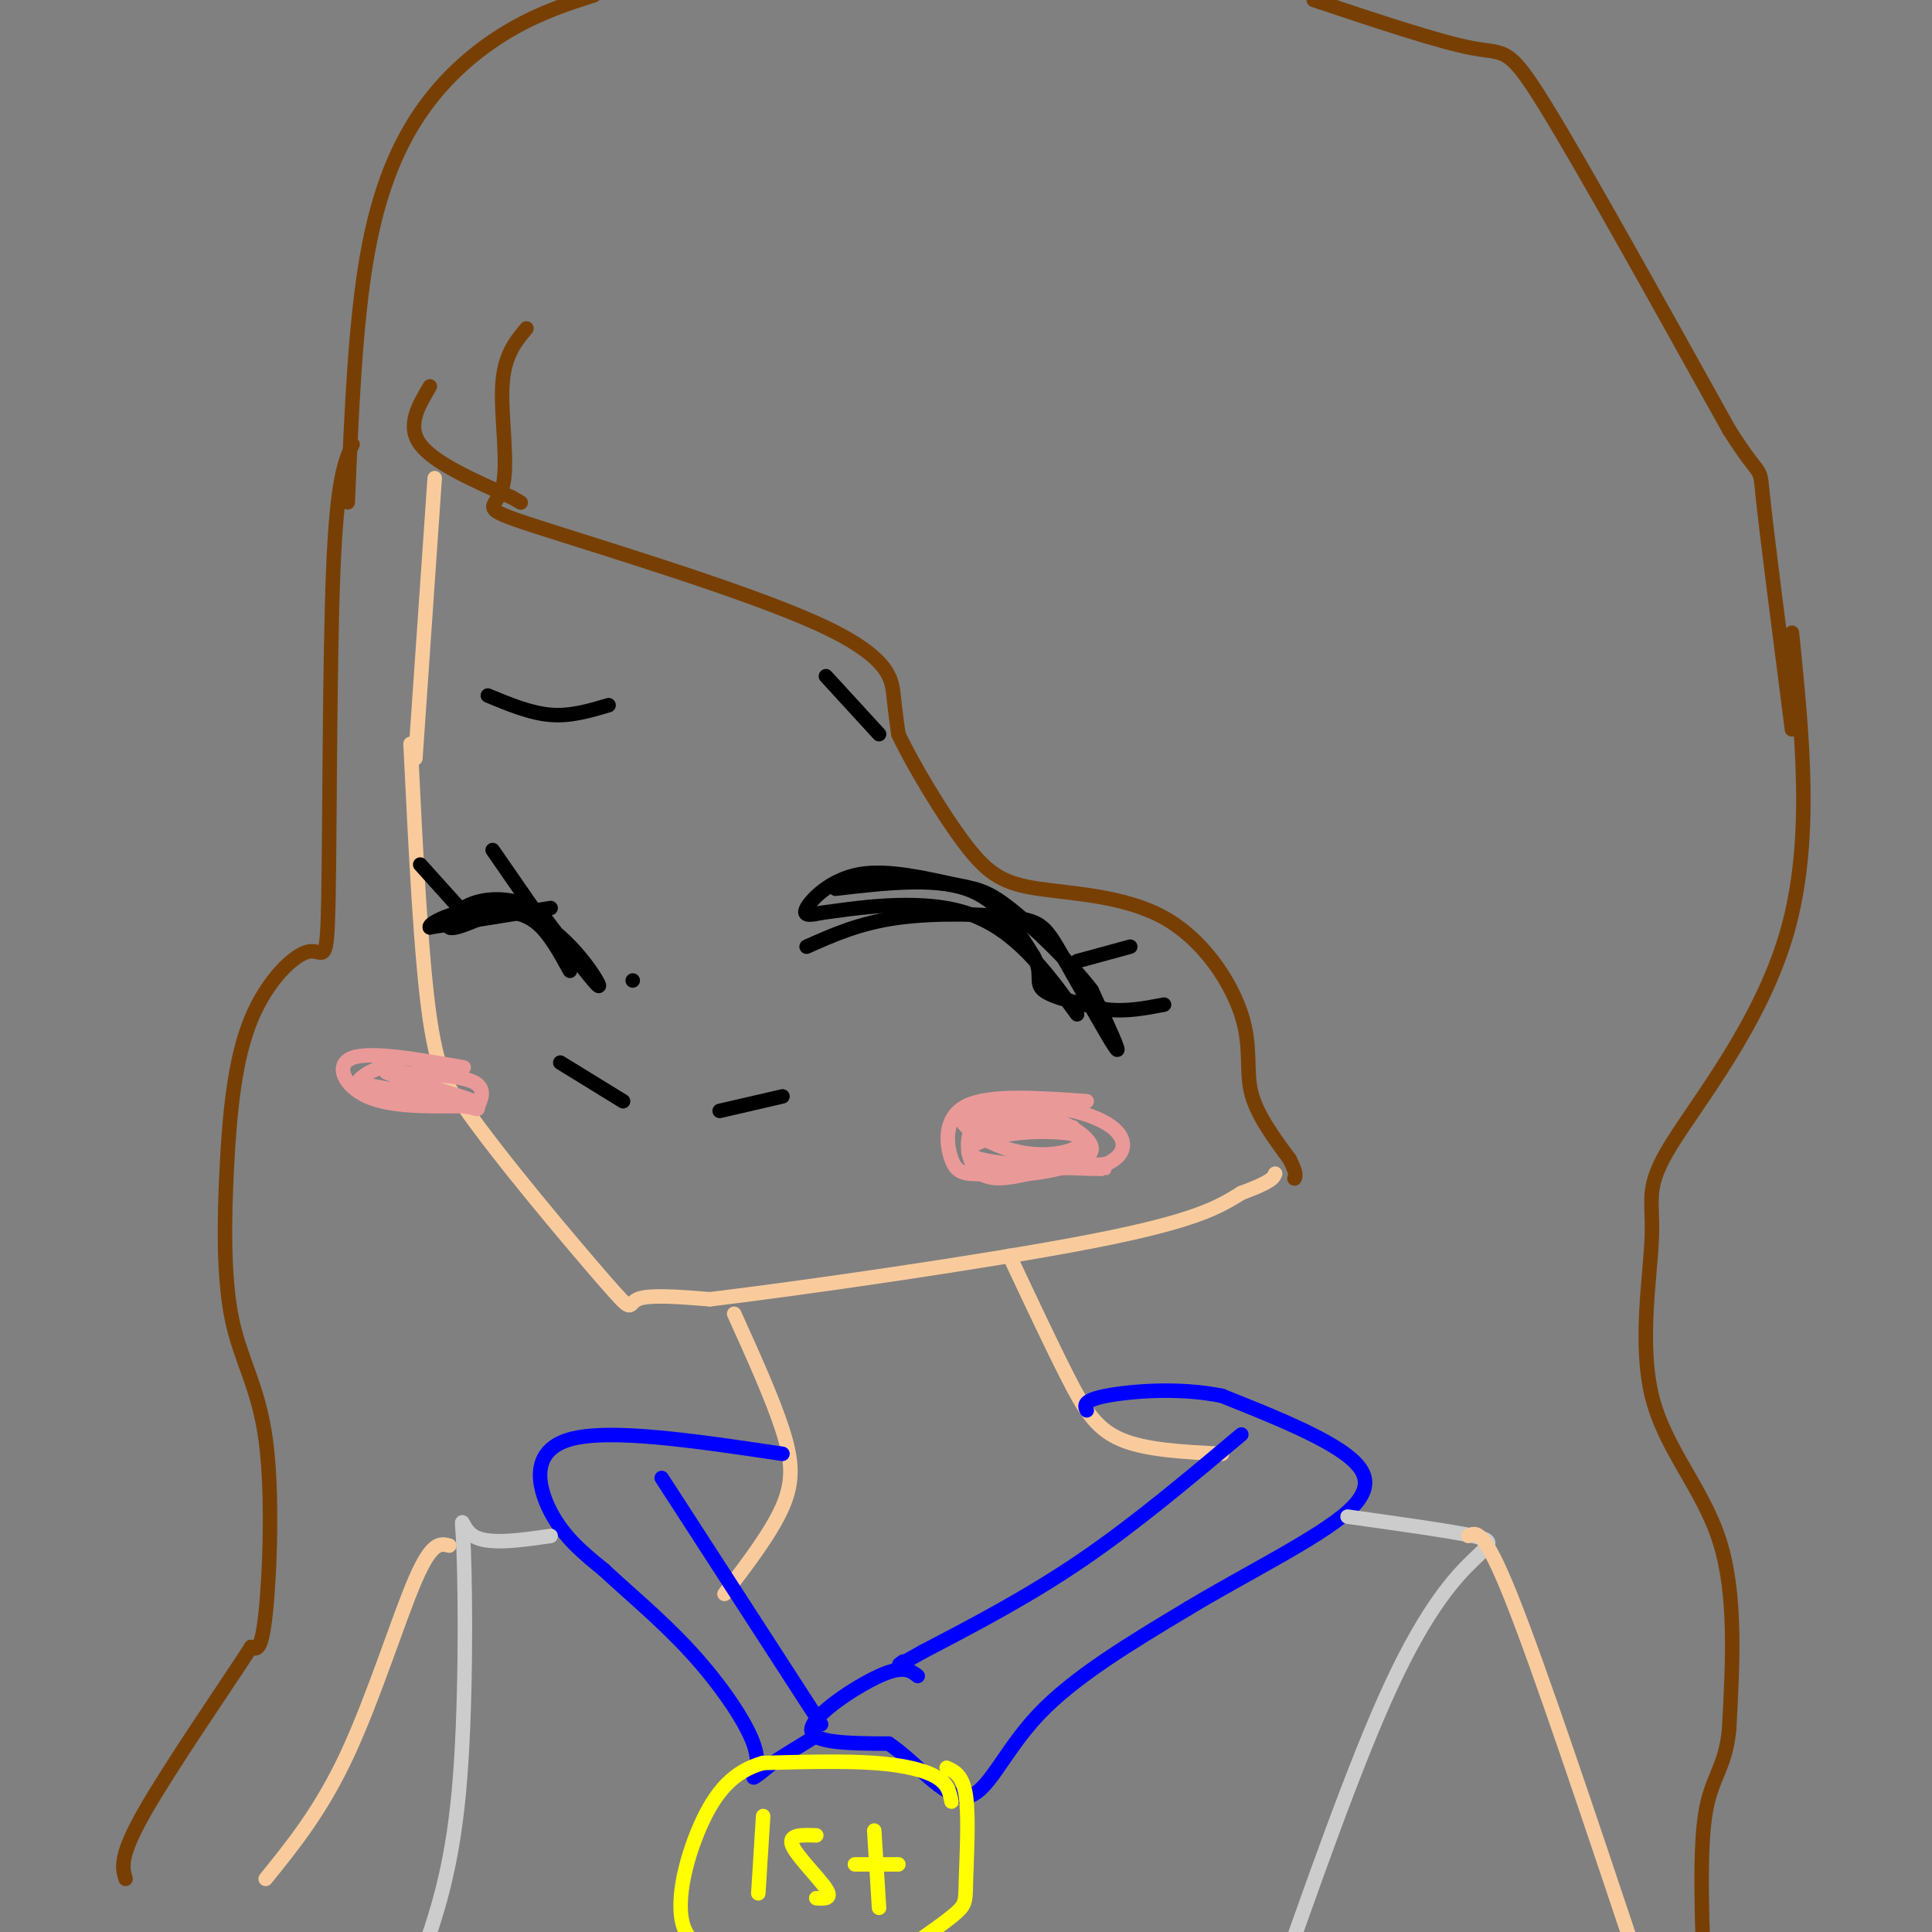 <svg viewBox='0 0 400 400' version='1.1' xmlns='http://www.w3.org/2000/svg' xmlns:xlink='http://www.w3.org/1999/xlink'><rect x="0" y="0" width="400" height="400" fill="#808080" stroke="none"/><g fill='none' stroke='rgb(249,203,156)' stroke-width='3' stroke-linecap='round' stroke-linejoin='round'><path d='M90,99c0.000,0.000 -4.000,58.000 -4,58'/><path d='M85,154c1.083,22.250 2.167,44.500 4,57c1.833,12.500 4.417,15.250 7,18'/><path d='M96,229c7.405,10.690 22.417,28.417 29,36c6.583,7.583 4.738,5.024 7,4c2.262,-1.024 8.631,-0.512 15,0'/><path d='M147,269c18.511,-2.222 57.289,-7.778 79,-12c21.711,-4.222 26.356,-7.111 31,-10'/><path d='M257,247c6.333,-2.333 6.667,-3.167 7,-4'/></g>
<g fill='none' stroke='rgb(120,63,4)' stroke-width='3' stroke-linecap='round' stroke-linejoin='round'><path d='M109,68c-2.338,2.803 -4.676,5.605 -5,12c-0.324,6.395 1.366,16.382 0,21c-1.366,4.618 -5.789,3.867 7,8c12.789,4.133 42.789,13.151 58,20c15.211,6.849 15.632,11.528 16,15c0.368,3.472 0.684,5.736 1,8'/><path d='M186,152c2.769,5.926 9.191,16.743 14,23c4.809,6.257 8.004,7.956 15,9c6.996,1.044 17.793,1.435 26,6c8.207,4.565 13.825,13.306 16,20c2.175,6.694 0.907,11.341 2,16c1.093,4.659 4.546,9.329 8,14'/><path d='M267,240c1.500,3.000 1.250,3.500 1,4'/><path d='M371,131c2.203,21.577 4.406,43.155 -1,62c-5.406,18.845 -18.421,34.959 -24,44c-5.579,9.041 -3.722,11.011 -4,19c-0.278,7.989 -2.690,21.997 0,33c2.690,11.003 10.483,19.001 14,30c3.517,10.999 2.759,25.000 2,39'/><path d='M358,358c-0.800,8.378 -3.800,9.822 -5,18c-1.200,8.178 -0.600,23.089 0,38'/><path d='M73,92c-1.612,3.557 -3.223,7.114 -4,26c-0.777,18.886 -0.719,53.100 -1,68c-0.281,14.900 -0.901,10.485 -4,11c-3.099,0.515 -8.678,5.960 -12,14c-3.322,8.040 -4.387,18.674 -5,30c-0.613,11.326 -0.772,23.345 1,32c1.772,8.655 5.477,13.946 7,25c1.523,11.054 0.864,27.873 0,36c-0.864,8.127 -1.932,7.564 -3,7'/><path d='M52,341c-5.178,8.022 -16.622,24.578 -22,34c-5.378,9.422 -4.689,11.711 -4,14'/><path d='M72,104c0.768,-18.482 1.536,-36.964 4,-51c2.464,-14.036 6.625,-23.625 12,-31c5.375,-7.375 11.964,-12.536 18,-16c6.036,-3.464 11.518,-5.232 17,-7'/><path d='M272,0c13.111,4.378 26.222,8.756 33,10c6.778,1.244 7.222,-0.644 15,12c7.778,12.644 22.889,39.822 38,67'/><path d='M358,89c7.200,11.400 6.200,6.400 7,14c0.800,7.600 3.400,27.800 6,48'/></g>
<g fill='none' stroke='rgb(249,203,156)' stroke-width='3' stroke-linecap='round' stroke-linejoin='round'><path d='M152,272c3.956,8.756 7.911,17.511 10,24c2.089,6.489 2.311,10.711 0,16c-2.311,5.289 -7.156,11.644 -12,18'/><path d='M209,260c4.311,9.178 8.622,18.356 12,25c3.378,6.644 5.822,10.756 11,13c5.178,2.244 13.089,2.622 21,3'/></g>
<g fill='none' stroke='rgb(0,0,255)' stroke-width='3' stroke-linecap='round' stroke-linejoin='round'><path d='M257,297c-11.000,9.250 -22.000,18.500 -33,26c-11.000,7.500 -22.000,13.250 -33,19'/><path d='M191,342c-6.167,3.500 -5.083,2.750 -4,2'/><path d='M137,306c0.000,0.000 33.000,51.000 33,51'/><path d='M190,347c-1.467,-1.156 -2.933,-2.311 -8,0c-5.067,2.311 -13.733,8.089 -14,11c-0.267,2.911 7.867,2.956 16,3'/><path d='M184,361c5.571,3.702 11.500,11.458 16,11c4.500,-0.458 7.571,-9.131 15,-17c7.429,-7.869 19.214,-14.935 31,-22'/><path d='M246,333c12.095,-7.286 26.833,-14.500 33,-20c6.167,-5.500 3.762,-9.286 -2,-13c-5.762,-3.714 -14.881,-7.357 -24,-11'/><path d='M253,289c-8.889,-1.844 -19.111,-0.956 -24,0c-4.889,0.956 -4.444,1.978 -4,3'/><path d='M162,301c-17.889,-2.667 -35.778,-5.333 -44,-3c-8.222,2.333 -6.778,9.667 -4,15c2.778,5.333 6.889,8.667 11,12'/><path d='M125,325c4.978,4.676 11.922,10.367 18,17c6.078,6.633 11.290,14.209 13,19c1.710,4.791 -0.083,6.797 0,7c0.083,0.203 2.041,-1.399 4,-3'/><path d='M160,365c2.000,-1.333 5.000,-3.167 8,-5'/></g>
<g fill='none' stroke='rgb(255,255,0)' stroke-width='3' stroke-linecap='round' stroke-linejoin='round'><path d='M197,373c-0.333,-1.778 -0.667,-3.556 -3,-5c-2.333,-1.444 -6.667,-2.556 -13,-3c-6.333,-0.444 -14.667,-0.222 -23,0'/><path d='M158,365c-6.107,1.690 -9.875,5.917 -13,13c-3.125,7.083 -5.607,17.024 -3,22c2.607,4.976 10.304,4.988 18,5'/><path d='M187,404c4.446,-3.060 8.893,-6.119 11,-8c2.107,-1.881 1.875,-2.583 2,-7c0.125,-4.417 0.607,-12.548 0,-17c-0.607,-4.452 -2.304,-5.226 -4,-6'/><path d='M158,376c0.000,0.000 -1.000,16.000 -1,16'/><path d='M169,380c-2.933,-0.111 -5.867,-0.222 -5,2c0.867,2.222 5.533,6.778 7,9c1.467,2.222 -0.267,2.111 -2,2'/><path d='M181,379c0.000,0.000 1.000,16.000 1,16'/><path d='M177,386c0.000,0.000 9.000,0.000 9,0'/></g>
<g fill='none' stroke='rgb(204,204,204)' stroke-width='3' stroke-linecap='round' stroke-linejoin='round'><path d='M279,314c10.637,1.488 21.274,2.976 26,4c4.726,1.024 3.542,1.583 0,5c-3.542,3.417 -9.440,9.690 -17,26c-7.560,16.310 -16.780,42.655 -26,69'/><path d='M114,318c-6.518,0.940 -13.036,1.881 -16,0c-2.964,-1.881 -2.375,-6.583 -2,3c0.375,9.583 0.536,33.452 -1,50c-1.536,16.548 -4.768,25.774 -8,35'/></g>
<g fill='none' stroke='rgb(249,203,156)' stroke-width='3' stroke-linecap='round' stroke-linejoin='round'><path d='M304,318c1.583,-0.833 3.167,-1.667 9,13c5.833,14.667 15.917,44.833 26,75'/><path d='M93,320c-1.778,-0.467 -3.556,-0.933 -7,7c-3.444,7.933 -8.556,24.267 -14,36c-5.444,11.733 -11.222,18.867 -17,26'/></g>
<g fill='none' stroke='rgb(0,0,0)' stroke-width='3' stroke-linecap='round' stroke-linejoin='round'><path d='M167,196c5.520,-2.464 11.040,-4.928 19,-6c7.960,-1.072 18.360,-0.751 24,0c5.640,0.751 6.518,1.933 10,8c3.482,6.067 9.566,17.019 11,19c1.434,1.981 -1.783,-5.010 -5,-12'/><path d='M226,205c-4.155,-5.465 -12.041,-13.127 -17,-17c-4.959,-3.873 -6.989,-3.956 -12,-5c-5.011,-1.044 -13.003,-3.050 -19,-2c-5.997,1.050 -9.999,5.157 -11,7c-1.001,1.843 1.000,1.421 3,1'/><path d='M170,189c6.111,-0.778 19.889,-3.222 30,0c10.111,3.222 16.556,12.111 23,21'/><path d='M131,203c0.000,0.000 0.000,0.000 0,0'/><path d='M116,220c0.000,0.000 13.000,8.000 13,8'/><path d='M149,230c0.000,0.000 13.000,-3.000 13,-3'/><path d='M114,188c0.000,0.000 -25.000,4.000 -25,4'/><path d='M89,192c-0.667,-1.131 10.167,-5.958 19,-3c8.833,2.958 15.667,13.702 16,15c0.333,1.298 -5.833,-6.851 -12,-15'/><path d='M112,189c-4.619,-3.107 -10.167,-3.375 -14,-2c-3.833,1.375 -5.952,4.393 -5,5c0.952,0.607 4.976,-1.196 9,-3'/><path d='M102,189c3.089,-0.467 6.311,-0.133 9,2c2.689,2.133 4.844,6.067 7,10'/><path d='M101,144c4.417,1.833 8.833,3.667 13,4c4.167,0.333 8.083,-0.833 12,-2'/><path d='M171,140c0.000,0.000 11.000,12.000 11,12'/><path d='M173,184c10.083,-1.167 20.167,-2.333 27,0c6.833,2.333 10.417,8.167 14,14'/><path d='M214,198c2.044,3.556 0.156,5.444 2,7c1.844,1.556 7.422,2.778 13,4'/><path d='M229,209c4.167,0.500 8.083,-0.250 12,-1'/><path d='M223,199c0.000,0.000 11.000,-3.000 11,-3'/><path d='M87,179c0.000,0.000 9.000,10.000 9,10'/><path d='M102,176c0.000,0.000 9.000,13.000 9,13'/></g>
<g fill='none' stroke='rgb(234,153,153)' stroke-width='3' stroke-linecap='round' stroke-linejoin='round'><path d='M225,228c-10.131,-0.720 -20.262,-1.440 -25,1c-4.738,2.440 -4.083,8.042 -3,11c1.083,2.958 2.595,3.274 8,3c5.405,-0.274 14.702,-1.137 24,-2'/><path d='M229,241c4.797,-2.038 4.791,-6.134 -1,-9c-5.791,-2.866 -17.367,-4.502 -23,-2c-5.633,2.502 -5.324,9.144 -3,12c2.324,2.856 6.662,1.928 11,1'/><path d='M213,243c5.208,-0.505 12.727,-2.268 13,-5c0.273,-2.732 -6.700,-6.433 -12,-8c-5.300,-1.567 -8.927,-0.999 -11,0c-2.073,0.999 -2.592,2.428 0,3c2.592,0.572 8.296,0.286 14,0'/><path d='M217,233c4.150,0.232 7.526,0.814 3,0c-4.526,-0.814 -16.956,-3.022 -20,-2c-3.044,1.022 3.296,5.275 9,7c5.704,1.725 10.773,0.921 13,0c2.227,-0.921 1.614,-1.961 1,-3'/><path d='M223,235c-2.490,-0.732 -9.214,-1.062 -15,0c-5.786,1.062 -10.635,3.517 -5,5c5.635,1.483 21.753,1.995 25,2c3.247,0.005 -6.376,-0.498 -16,-1'/><path d='M96,221c-9.600,-1.689 -19.200,-3.378 -23,-2c-3.800,1.378 -1.800,5.822 3,8c4.800,2.178 12.400,2.089 20,2'/><path d='M96,229c3.619,0.583 2.667,1.042 3,0c0.333,-1.042 1.952,-3.583 -1,-5c-2.952,-1.417 -10.476,-1.708 -18,-2'/><path d='M80,222c2.089,1.156 16.311,5.044 18,6c1.689,0.956 -9.156,-1.022 -20,-3'/><path d='M78,225c-4.048,-0.738 -4.167,-1.083 -3,-2c1.167,-0.917 3.619,-2.405 6,-2c2.381,0.405 4.690,2.702 7,5'/></g>
<g fill='none' stroke='rgb(120,63,4)' stroke-width='3' stroke-linecap='round' stroke-linejoin='round'><path d='M89,80c-2.417,4.083 -4.833,8.167 -2,12c2.833,3.833 10.917,7.417 19,11'/><path d='M106,103c3.167,1.833 1.583,0.917 0,0'/></g>
</svg>